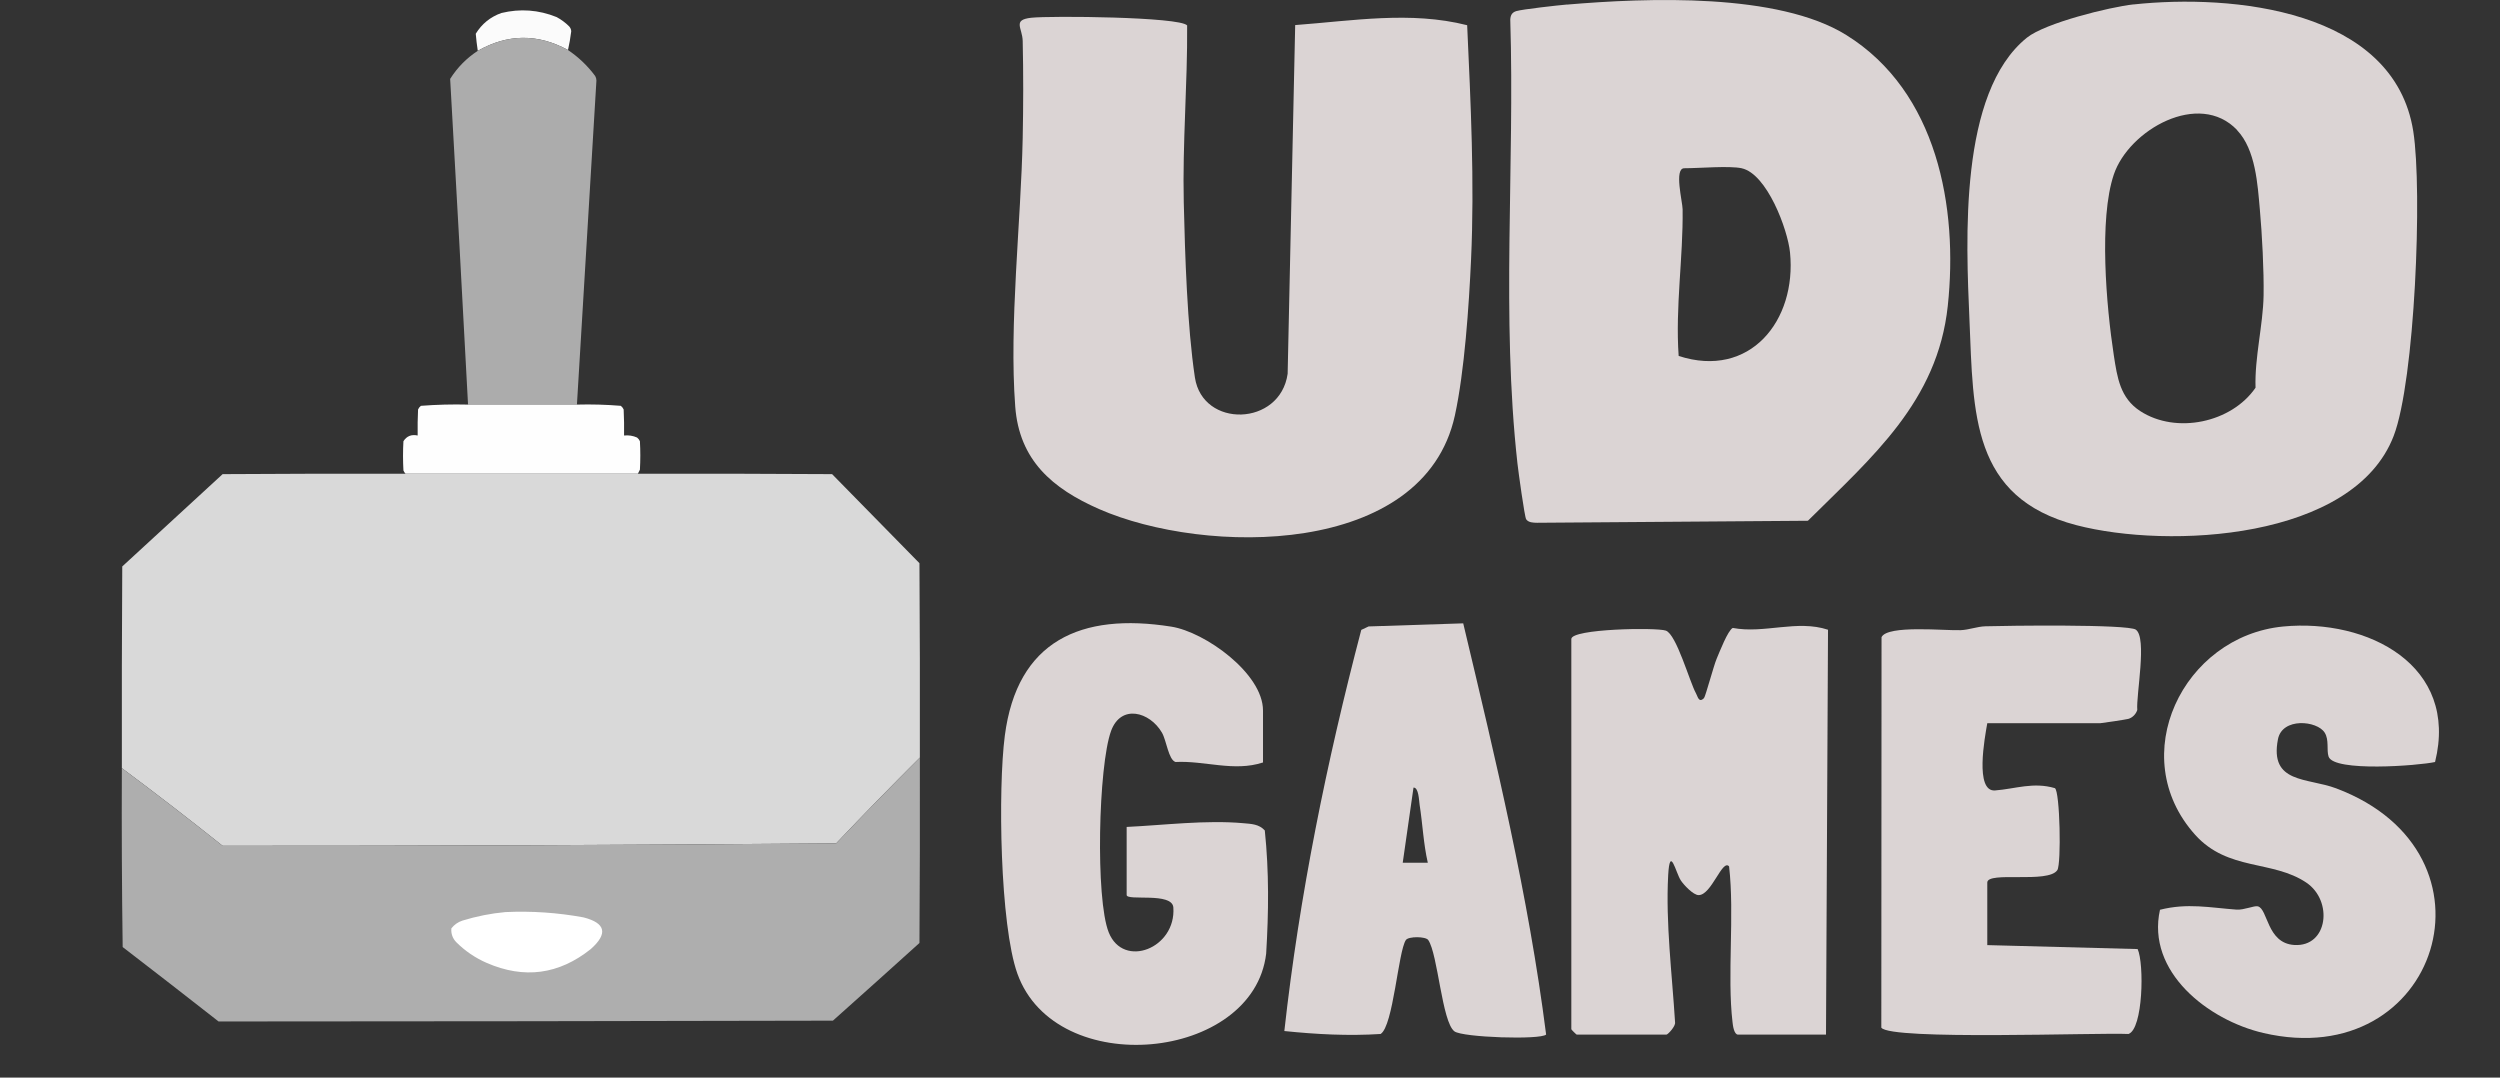 <svg xmlns="http://www.w3.org/2000/svg" width="348" height="150" viewBox="0 0 348 150" fill="none"><rect x="0" y="0" width="348" height="150" fill="#333333" stroke="none"/><g clip-path="url(#clip0_838_3818)"><path opacity="0.977" fill-rule="evenodd" clip-rule="evenodd" d="M79.064 6.962C74.85 4.665 70.664 4.703 66.507 7.075C66.386 6.281 66.292 5.489 66.225 4.698C67.068 3.322 68.256 2.359 69.788 1.811C72.413 1.176 74.977 1.365 77.48 2.377C78.128 2.724 78.713 3.158 79.233 3.679C79.407 3.873 79.502 4.099 79.516 4.358C79.405 5.249 79.255 6.117 79.064 6.962Z" fill="white"></path><path opacity="0.995" fill-rule="evenodd" clip-rule="evenodd" d="M79.064 6.962C80.531 7.952 81.795 9.16 82.854 10.585C82.962 10.777 83.019 10.985 83.023 11.207C82.125 26.249 81.22 41.286 80.309 56.321C75.256 56.321 70.203 56.321 65.151 56.321C64.352 41.204 63.523 26.091 62.662 10.981C63.663 9.395 64.945 8.093 66.508 7.075C70.665 4.703 74.851 4.665 79.064 6.962Z" fill="#ADADAD"></path><path opacity="0.996" fill-rule="evenodd" clip-rule="evenodd" d="M65.151 56.321C70.204 56.321 75.256 56.321 80.309 56.321C82.355 56.267 84.391 56.324 86.417 56.491C86.593 56.628 86.725 56.798 86.813 57C86.87 58.207 86.889 59.414 86.87 60.623C87.504 60.556 88.107 60.65 88.68 60.906C88.855 61.043 88.987 61.213 89.076 61.415C89.151 62.736 89.151 64.057 89.076 65.377C88.98 65.569 88.886 65.758 88.793 65.943C78.009 65.943 67.225 65.943 56.441 65.943C56.327 65.809 56.233 65.659 56.158 65.491C56.083 64.132 56.083 62.774 56.158 61.415C56.619 60.701 57.279 60.437 58.138 60.623C58.119 59.414 58.138 58.207 58.194 57C58.283 56.798 58.415 56.628 58.59 56.491C60.767 56.324 62.954 56.267 65.151 56.321Z" fill="white"></path><path opacity="0.998" fill-rule="evenodd" clip-rule="evenodd" d="M56.441 65.943C67.225 65.943 78.009 65.943 88.793 65.943C97.805 65.924 106.816 65.943 115.828 66C119.881 70.132 123.935 74.264 127.988 78.396C128.045 87.415 128.064 96.434 128.045 105.453C124.114 109.368 120.229 113.349 116.393 117.396C87.926 117.632 59.457 117.745 30.989 117.736C26.368 114.048 21.692 110.444 16.962 106.925C16.943 97.566 16.962 88.207 17.019 78.849C21.675 74.566 26.332 70.283 30.989 66C39.473 65.943 47.957 65.924 56.441 65.943Z" fill="#D9D9D9"></path><path opacity="0.997" fill-rule="evenodd" clip-rule="evenodd" d="M128.045 105.453C128.064 114.057 128.045 122.66 127.988 131.264C123.983 134.881 119.967 138.485 115.941 142.076C87.435 142.143 58.929 142.182 30.424 142.189C25.99 138.714 21.541 135.262 17.076 131.83C16.962 123.529 16.925 115.227 16.962 106.925C21.692 110.444 26.368 114.048 30.989 117.736C59.458 117.745 87.926 117.632 116.394 117.396C120.229 113.349 124.114 109.369 128.045 105.453Z" fill="#AEAEAE"></path><path fill-rule="evenodd" clip-rule="evenodd" d="M70.355 126.962C74.004 126.795 77.624 127.039 81.214 127.698C84.317 128.489 84.656 129.961 82.232 132.113C77.788 135.66 72.961 136.301 67.753 134.038C66.157 133.343 64.743 132.38 63.511 131.151C62.993 130.605 62.767 129.965 62.832 129.226C63.232 128.715 63.741 128.356 64.359 128.151C66.332 127.542 68.331 127.146 70.355 126.962Z" fill="white"></path><path d="M218.12 0.64C229.31 -0.31 247.52 -1.03 257.01 4.88C269.68 12.77 272.6 28.87 271.13 42.59C269.71 55.89 260.6 63.62 251.66 72.49L213.95 72.77C213.43 72.76 212.76 72.75 212.44 72.28C212.22 71.95 211.35 65.6 211.23 64.52C208.96 44.09 210.86 23.27 210.23 2.73C210.26 2.15 210.45 1.74 211.05 1.55C211.9 1.29 216.85 0.74 218.12 0.63V0.64ZM242.44 23.42C240.7 23.05 236.55 23.42 234.45 23.42C233 23.42 234.21 28.09 234.22 29.13C234.31 35.82 233.19 42.76 233.67 49.55C243.57 52.77 250.12 44.65 249.17 35.14C248.85 31.93 245.96 24.18 242.43 23.42H242.44Z" fill="#DBD4D4"></path><path d="M165.25 3.53C165.31 11.75 164.59 19.93 164.78 28.17C164.95 35.41 165.26 45.44 166.33 52.54C167.4 59.64 178.2 59.37 179.24 52.03L180.29 3.49C188.25 2.9 196.36 1.51 204.23 3.51C204.72 14.34 205.27 25.31 204.77 36.15C204.48 42.52 203.86 51.69 202.52 57.83C198.2 77.6 167.74 77.33 152.99 70.86C146.48 68 141.88 64.06 141.32 56.59C140.45 45.07 142.12 30.94 142.36 19.21C142.45 14.74 142.46 10.18 142.36 5.71C142.32 3.87 140.89 2.76 143.56 2.47C146.23 2.18 164.23 2.34 165.25 3.54V3.53Z" fill="#DBD4D4"></path><path d="M296.981 0.62C310.731 -0.86 333.271 1.29 335.931 18.3C337.221 26.57 336.151 53 333.201 60.68C327.631 75.18 301.861 76.45 289.021 73.1C274.401 69.28 274.701 57.56 274.151 44.59C273.681 33.5 272.631 12.9 282.151 5.24C284.691 3.2 293.641 0.98 296.991 0.61L296.981 0.62ZM311.411 18.11C306.111 12.52 296.331 18.09 294.241 24.3C292.151 30.51 293.191 42.61 294.241 49.45C294.721 52.56 295.121 55.41 297.931 57.23C302.931 60.47 310.621 58.85 313.971 53.97C313.831 49.78 315.021 45.22 315.091 41.14C315.151 37.71 314.881 32.59 314.571 29.16C314.261 25.73 314.001 20.85 311.401 18.12L311.411 18.11Z" fill="#DBD4D4"></path><path d="M254.169 144.02H241.939C241.389 144.02 241.219 142.8 241.169 142.3C240.399 135.76 241.469 127.37 240.689 120.6C239.739 119.52 238.249 124.6 236.449 124.6C235.709 124.6 234.389 123.19 233.979 122.57C233.269 121.52 232.45 117.54 232.21 121.84C231.85 128.5 232.759 135.64 233.169 142.31C233.269 142.84 232.17 144.02 231.96 144.02H219.479C219.429 144.02 218.729 143.33 218.729 143.27V88.95C218.729 87.52 230.54 87.32 231.88 87.78C233.37 88.29 235.209 94.97 236.089 96.53C236.329 96.96 236.479 97.91 237.199 97.17C237.399 96.96 238.55 92.65 238.96 91.69C239.37 90.73 240.509 87.77 241.199 87.41C245.609 88.24 250.14 86.23 254.46 87.66L254.179 144.01L254.169 144.02Z" fill="#DBD4D4"></path><path d="M175.79 106.14C171.77 107.46 167.71 105.86 163.63 106.07C162.64 105.74 162.39 103.1 161.74 101.98C160.05 99.08 156.04 97.97 154.66 101.75C152.89 106.62 152.47 125.17 154.34 129.8C156.38 134.88 163.73 132.01 163.33 126.32C163.18 124.14 156.83 125.46 156.83 124.58V115.11C162.05 114.86 167.87 114.12 173.08 114.59C174.19 114.69 175.25 114.71 176.06 115.6C176.66 121.36 176.6 126.98 176.25 132.75C174.48 147.73 146.96 150.45 141.62 135.53C139.19 128.74 138.91 109.81 139.87 102.41C141.58 89.21 150.45 85.23 163.05 87.23C167.74 87.97 175.81 93.74 175.81 98.91V106.14H175.79Z" fill="#DBD4D4"></path><path d="M338.97 106.07C336.62 106.59 324.88 107.48 324.14 105.32C323.83 104.4 324.24 103.01 323.6 101.99C322.55 100.3 317.68 99.83 317.09 102.91C315.89 109.1 321.19 108.23 325.2 109.74C349.21 118.78 339.44 149.48 315.05 143.79C307.37 142 298.75 135.27 300.67 126.64C304.49 125.67 307.64 126.35 311.33 126.62C312.36 126.69 313.79 126.04 314.28 126.16C315.71 126.49 315.52 131.29 319.35 131.54C324.06 131.85 324.8 125.39 321.04 122.86C316.33 119.69 310.14 121.28 305.58 116.22C295.72 105.27 303.89 88.55 317.82 87.21C329.6 86.08 342.3 92.62 338.96 106.07H338.97Z" fill="#DBD4D4"></path><path d="M276.64 131.56L297.56 132.11C298.49 134.15 298.32 143.25 296.28 143.93C292.04 143.72 263.16 144.84 261.88 143.05L261.91 88.69C262.75 86.96 270.79 87.81 272.92 87.72C274.1 87.67 275.19 87.22 276.37 87.18C279.18 87.09 296.22 86.87 297.31 87.65C298.91 88.79 297.33 96.76 297.51 98.82C297.34 99.39 296.84 99.91 296.26 100.07C295.99 100.15 292.56 100.67 292.36 100.67H276.63C276.29 102.6 274.85 110.26 277.72 110.03C280.59 109.8 283.04 108.83 286.04 109.71C286.75 110.14 286.95 120.27 286.38 121.12C285.12 123.03 276.63 121.23 276.63 122.85V131.57L276.64 131.56Z" fill="#DBD4D4"></path><path d="M203.68 86.77C208.18 105.68 212.77 124.72 215.22 144.01C214.44 144.77 203.58 144.42 202.45 143.56C200.71 142.24 200.16 132.81 198.81 130.85C198.46 130.34 196.06 130.32 195.7 130.85C194.63 132.41 193.95 142.84 192.18 143.93C187.69 144.22 183.23 143.98 178.78 143.52C180.87 124.68 184.68 106 189.49 87.68L190.51 87.2L203.68 86.77ZM198.75 120.09C198.14 117.44 198.03 114.69 197.61 112.02C197.52 111.43 197.49 109.6 196.76 109.63L195.26 120.09H198.75Z" fill="#DBD4D4"></path></g><defs><clipPath id="clip0_838_3818"><rect width="346.68" height="149.88" fill="white" transform="translate(0.5)"></rect></clipPath></defs></svg>